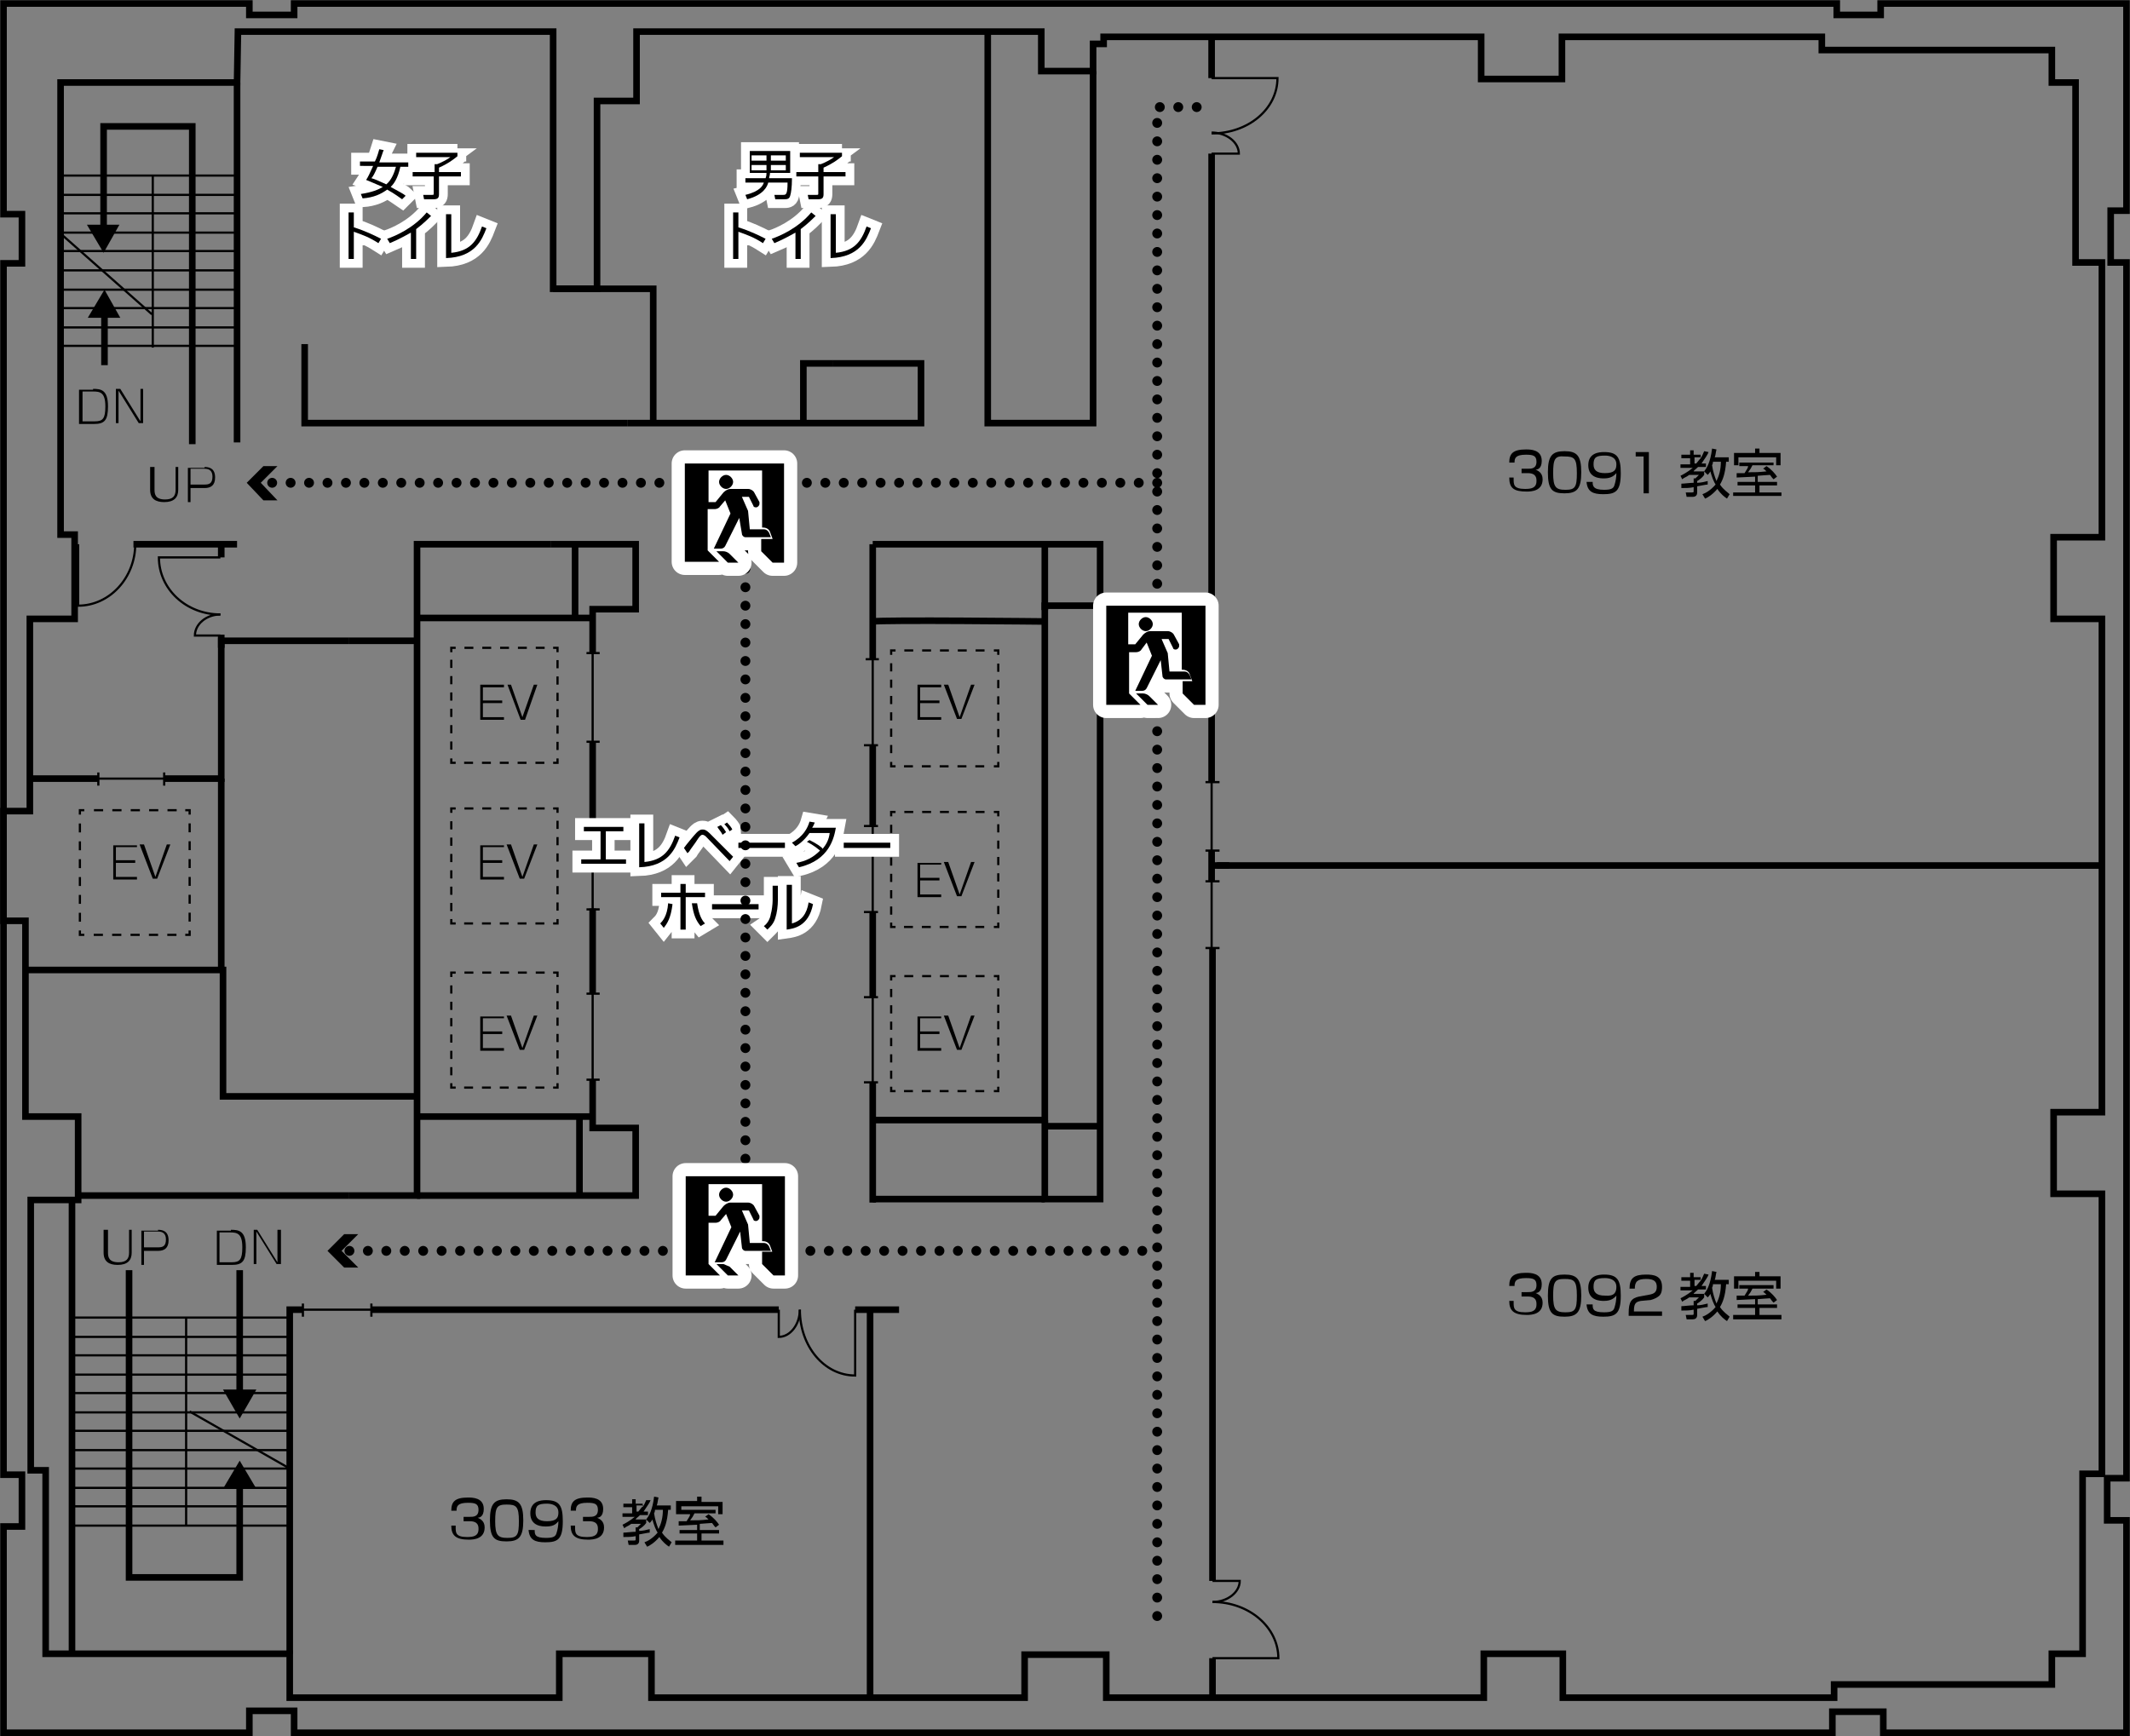 <?xml version="1.0" encoding="utf-8"?>
<!-- Generator: Adobe Illustrator 26.0.3, SVG Export Plug-In . SVG Version: 6.00 Build 0)  -->
<svg version="1.1" id="レイヤー_1" xmlns="http://www.w3.org/2000/svg" xmlns:xlink="http://www.w3.org/1999/xlink" x="0px"
	 y="0px" viewBox="0 0 242.6 197.8" style="enable-background:new 0 0 242.6 197.8;" xml:space="preserve">
<rect x="0" y="0" width="242.6" height="197.8" fill="#808080" stroke="none"/>
<style type="text/css">
	.st0{fill:none;stroke:#000000;stroke-width:0.75;stroke-miterlimit:10;}
	.st1{fill:none;stroke:#000000;stroke-width:0.25;stroke-miterlimit:10;}
	.st2{fill:none;stroke:#000000;stroke-width:0.25;stroke-miterlimit:10;stroke-dasharray:1.015,1.015;}
	.st3{fill:none;stroke:#000000;stroke-width:0.25;stroke-miterlimit:10;stroke-dasharray:0.931,0.931;}
	.st4{fill:none;stroke:#000000;stroke-width:0.25;stroke-miterlimit:10;stroke-dasharray:0.931,0.931;}
	.st5{fill:none;stroke:#000000;stroke-width:0.25;stroke-miterlimit:10;stroke-dasharray:0.931,0.931;}
	.st6{fill:none;stroke:#000000;stroke-width:0.25;stroke-miterlimit:10;stroke-dasharray:1.047,1.047;}
	.st7{fill:none;stroke:#000000;stroke-width:0.25;stroke-miterlimit:10;stroke-dasharray:1.017,1.017;}
	.st8{fill:none;stroke:#FFFFFF;stroke-width:2;stroke-miterlimit:10;}
	.st9{fill:none;stroke:#000000;stroke-width:0.75;}
	.st10{fill:none;stroke:#000000;stroke-width:1.125;stroke-linecap:round;stroke-dasharray:0,2.1;}
	.st11{fill:none;stroke:#FFFFFF;stroke-width:3;stroke-linejoin:round;}
</style>
<polygon class="st0" points="27,9.4 6.9,9.4 6.9,60.9 8.5,60.9 8.5,70.5 3.4,70.5 3.4,92.4 0.4,92.4 0.4,104.9 2.9,104.9 2.9,127.2 
	8.9,127.2 8.9,136.7 3.5,136.7 3.5,167.5 5.2,167.5 5.2,188.4 33,188.4 33,193.4 63.7,193.4 63.7,188.4 74.2,188.4 74.2,193.4 
	116.7,193.4 116.7,188.5 126,188.5 126,193.4 169,193.4 169,188.4 178,188.4 178,193.4 208.9,193.4 208.9,191.9 233.7,191.9 
	233.7,188.4 237.2,188.4 237.2,167.9 239.4,167.9 239.4,136 233.9,136 233.9,126.7 239.4,126.7 239.4,70.5 233.9,70.5 233.9,61.2 
	239.4,61.2 239.4,29.9 236.4,29.9 236.4,9.4 233.7,9.4 233.7,5.7 207.5,5.7 207.5,4.2 177.9,4.2 177.9,9 168.7,9 168.7,4.2 138,4.2 
	125.7,4.2 125.7,5 124.5,5 124.5,8.1 118.6,8.1 118.6,3.6 82.8,3.6 72.5,3.6 72.5,11.5 68,11.5 68,32.9 63,32.9 63,3.6 27.1,3.6 "/>
<polygon class="st0" points="33.5,0.4 33.5,1.7 28.4,1.7 28.4,0.4 0.4,0.4 0.4,24.4 2.5,24.4 2.5,30 0.4,30 0.4,168 2.5,168 
	2.5,173.9 0.4,173.9 0.4,197.4 28.4,197.4 28.4,194.9 33.5,194.9 33.5,197.4 208.7,197.4 208.7,195 214.5,195 214.5,197.4 
	242.2,197.4 242.2,173.2 240,173.2 240,168.4 242.2,168.4 242.2,29.9 240.4,29.9 240.4,24 242.2,24 242.2,0.4 214.2,0.4 214.2,1.7 
	209.2,1.7 209.2,0.4 "/>
<line class="st0" x1="27" y1="9.4" x2="27" y2="50.4"/>
<line class="st0" x1="15.2" y1="62" x2="27" y2="62"/>
<line class="st0" x1="11.2" y1="88.7" x2="3.4" y2="88.7"/>
<polyline class="st0" points="18.7,88.7 25.2,88.7 25.2,73 39.7,73 "/>
<polyline class="st0" points="62.7,62 47.5,62 47.5,136.2 39.7,136.2 "/>
<line class="st0" x1="39.7" y1="136.2" x2="8.9" y2="136.2"/>
<polyline class="st0" points="2.9,110.5 25.4,110.5 25.4,124.9 47.5,124.9 "/>
<line class="st0" x1="47.5" y1="73" x2="39.7" y2="73"/>
<polyline class="st0" points="62.7,62 72.4,62 72.4,69.4 67.5,69.4 67.5,74.4 "/>
<line class="st0" x1="47.5" y1="70.4" x2="67.5" y2="70.4"/>
<line class="st0" x1="65.5" y1="62" x2="65.5" y2="70.4"/>
<line class="st0" x1="67.5" y1="84.5" x2="67.5" y2="93.7"/>
<line class="st0" x1="67.5" y1="103.5" x2="67.5" y2="113.2"/>
<polyline class="st0" points="67.5,123 67.5,128.5 72.4,128.5 72.4,136.2 47.5,136.2 "/>
<line class="st0" x1="67.5" y1="127.2" x2="47.5" y2="127.2"/>
<polyline class="st0" points="34.7,39.2 34.7,48.2 71.5,48.2 "/>
<polyline class="st0" points="63,32.9 74.4,32.9 74.4,48.2 "/>
<path class="st0" d="M57.5,48.2"/>
<polyline class="st0" points="71.5,48.2 104.9,48.2 104.9,41.4 94.9,41.4 "/>
<polyline class="st0" points="94.9,41.4 91.5,41.4 91.5,48.2 "/>
<polyline class="st0" points="112.5,3.6 112.5,48.2 121.3,48.2 "/>
<polyline class="st0" points="124.5,8.1 124.5,48.2 121.3,48.2 "/>
<line class="st0" x1="138" y1="4.2" x2="138" y2="8.9"/>
<path class="st0" d="M138,17.5c0,0.5,0,71.6,0,71.6"/>
<line class="st0" x1="138.1" y1="98.6" x2="239.4" y2="98.6"/>
<line class="st0" x1="102.4" y1="149.2" x2="97.4" y2="149.2"/>
<line class="st0" x1="99.1" y1="149.2" x2="99.1" y2="193.4"/>
<line class="st0" x1="88.7" y1="149.2" x2="42.3" y2="149.2"/>
<polyline class="st0" points="34.5,149.2 33,149.2 33,188.4 "/>
<line class="st0" x1="8.2" y1="136.7" x2="8.2" y2="188.4"/>
<line class="st1" x1="8.2" y1="173.8" x2="33" y2="173.8"/>
<line class="st1" x1="8.2" y1="171.6" x2="33" y2="171.6"/>
<line class="st1" x1="8.2" y1="169.5" x2="33" y2="169.5"/>
<line class="st1" x1="8.2" y1="167.3" x2="33" y2="167.3"/>
<line class="st1" x1="8.2" y1="165.2" x2="33" y2="165.2"/>
<line class="st1" x1="8.2" y1="163" x2="33" y2="163"/>
<line class="st1" x1="8.2" y1="160.9" x2="33" y2="160.9"/>
<line class="st1" x1="8.2" y1="158.7" x2="33" y2="158.7"/>
<line class="st1" x1="8.2" y1="156.6" x2="33" y2="156.6"/>
<line class="st1" x1="8.2" y1="154.4" x2="33" y2="154.4"/>
<line class="st1" x1="8.2" y1="152.3" x2="33" y2="152.3"/>
<line class="st1" x1="8.2" y1="150.1" x2="33" y2="150.1"/>
<line class="st1" x1="21.2" y1="150.1" x2="21.2" y2="173.8"/>
<line class="st1" x1="7" y1="39.4" x2="27" y2="39.4"/>
<line class="st1" x1="7" y1="37.3" x2="27" y2="37.3"/>
<line class="st1" x1="7" y1="35.1" x2="27" y2="35.1"/>
<line class="st1" x1="7" y1="33" x2="27" y2="33"/>
<line class="st1" x1="7" y1="30.8" x2="27" y2="30.8"/>
<line class="st1" x1="7" y1="28.6" x2="27" y2="28.6"/>
<line class="st1" x1="7" y1="26.5" x2="27" y2="26.5"/>
<line class="st1" x1="7" y1="24.3" x2="27" y2="24.3"/>
<line class="st1" x1="7" y1="22.2" x2="27" y2="22.2"/>
<line class="st1" x1="7" y1="20" x2="27" y2="20"/>
<line class="st1" x1="17.4" y1="20" x2="17.4" y2="39.6"/>
<path class="st1" d="M8.9,62v7c3.6,0,6.5-3.2,6.5-7"/>
<path class="st1" d="M97.4,149.2v7.5c-3.5,0-6.3-3.3-6.3-7.5"/>
<path class="st1" d="M88.7,149.2v3.1c1.3,0,2.4-1.4,2.4-3.1"/>
<path class="st1" d="M138,8.9h7.5c0,3.5-3.3,6.3-7.5,6.3"/>
<path class="st1" d="M138,17.5h3.1c0-1.3-1.4-2.4-3.1-2.4"/>
<line class="st1" x1="138" y1="89.1" x2="138" y2="96.9"/>
<line class="st1" x1="67.5" y1="74.4" x2="67.5" y2="84.5"/>
<line class="st1" x1="67.5" y1="93.4" x2="67.5" y2="103.6"/>
<line class="st1" x1="67.5" y1="113.2" x2="67.5" y2="123.4"/>
<line class="st1" x1="34.5" y1="149.2" x2="42.3" y2="149.2"/>
<line class="st0" x1="140" y1="98.6" x2="138.6" y2="98.6"/>
<path class="st1" d="M25.1,63.5h-7c0,3.6,3.1,6.5,7,6.5"/>
<path class="st1" d="M25.1,72.4h-2.9c0-1.3,1.3-2.4,2.9-2.4"/>
<line class="st0" x1="25.2" y1="63.5" x2="25.2" y2="62"/>
<line class="st0" x1="25.2" y1="73.8" x2="25.2" y2="72.3"/>
<line class="st1" x1="11.2" y1="88.7" x2="18.7" y2="88.7"/>
<line class="st0" x1="66" y1="127.2" x2="66" y2="136.2"/>
<g>
	<g>
		<polyline class="st1" points="63.5,86.4 63.5,86.9 63,86.9 		"/>
		<line class="st2" x1="62" y1="86.9" x2="52.4" y2="86.9"/>
		<polyline class="st1" points="51.9,86.9 51.4,86.9 51.4,86.4 		"/>
		<line class="st3" x1="51.4" y1="85.4" x2="51.4" y2="74.7"/>
		<polyline class="st1" points="51.4,74.3 51.4,73.8 51.9,73.8 		"/>
		<line class="st2" x1="52.9" y1="73.8" x2="62.5" y2="73.8"/>
		<polyline class="st1" points="63,73.8 63.5,73.8 63.5,74.3 		"/>
		<line class="st3" x1="63.5" y1="75.2" x2="63.5" y2="85.9"/>
	</g>
</g>
<g>
	<g>
		<polyline class="st1" points="63.5,104.7 63.5,105.2 63,105.2 		"/>
		<line class="st2" x1="62" y1="105.2" x2="52.4" y2="105.2"/>
		<polyline class="st1" points="51.9,105.2 51.4,105.2 51.4,104.7 		"/>
		<line class="st4" x1="51.4" y1="103.8" x2="51.4" y2="93.1"/>
		<polyline class="st1" points="51.4,92.6 51.4,92.1 51.9,92.1 		"/>
		<line class="st2" x1="52.9" y1="92.1" x2="62.5" y2="92.1"/>
		<polyline class="st1" points="63,92.1 63.5,92.1 63.5,92.6 		"/>
		<line class="st4" x1="63.5" y1="93.5" x2="63.5" y2="104.3"/>
	</g>
</g>
<g>
	<g>
		<polyline class="st1" points="63.5,123.4 63.5,123.9 63,123.9 		"/>
		<line class="st2" x1="62" y1="123.9" x2="52.4" y2="123.9"/>
		<polyline class="st1" points="51.9,123.9 51.4,123.9 51.4,123.4 		"/>
		<line class="st5" x1="51.4" y1="122.5" x2="51.4" y2="111.8"/>
		<polyline class="st1" points="51.4,111.3 51.4,110.8 51.9,110.8 		"/>
		<line class="st2" x1="52.9" y1="110.8" x2="62.5" y2="110.8"/>
		<polyline class="st1" points="63,110.8 63.5,110.8 63.5,111.3 		"/>
		<line class="st5" x1="63.5" y1="112.2" x2="63.5" y2="122.9"/>
	</g>
</g>
<g>
	<g>
		<polyline class="st1" points="21.6,106 21.6,106.5 21.1,106.5 		"/>
		<line class="st6" x1="20.1" y1="106.5" x2="10.1" y2="106.5"/>
		<polyline class="st1" points="9.6,106.5 9.1,106.5 9.1,106 		"/>
		<line class="st7" x1="9.1" y1="105" x2="9.1" y2="93.3"/>
		<polyline class="st1" points="9.1,92.8 9.1,92.3 9.6,92.3 		"/>
		<line class="st6" x1="10.7" y1="92.3" x2="20.6" y2="92.3"/>
		<polyline class="st1" points="21.1,92.3 21.6,92.3 21.6,92.8 		"/>
		<line class="st7" x1="21.6" y1="93.8" x2="21.6" y2="105.5"/>
	</g>
</g>
<line class="st0" x1="25.2" y1="88.7" x2="25.2" y2="110.5"/>
<line class="st1" x1="137.3" y1="89.1" x2="138.9" y2="89.1"/>
<line class="st1" x1="137.3" y1="96.9" x2="138.9" y2="96.9"/>
<line class="st1" x1="138" y1="100.4" x2="138" y2="108"/>
<line class="st1" x1="137.3" y1="100.4" x2="138.9" y2="100.4"/>
<line class="st1" x1="137.3" y1="108" x2="138.9" y2="108"/>
<line class="st1" x1="66.8" y1="123" x2="68.3" y2="123"/>
<line class="st1" x1="66.8" y1="113.2" x2="68.3" y2="113.2"/>
<line class="st1" x1="66.8" y1="103.6" x2="68.3" y2="103.6"/>
<line class="st1" x1="66.8" y1="93.7" x2="68.3" y2="93.7"/>
<line class="st1" x1="66.8" y1="84.5" x2="68.3" y2="84.5"/>
<line class="st1" x1="66.8" y1="74.4" x2="68.3" y2="74.4"/>
<line class="st1" x1="11.2" y1="88" x2="11.2" y2="89.5"/>
<line class="st1" x1="18.7" y1="88" x2="18.7" y2="89.5"/>
<line class="st1" x1="34.5" y1="148.5" x2="34.5" y2="150"/>
<line class="st1" x1="42.3" y1="148.5" x2="42.3" y2="150"/>
<line class="st0" x1="99.4" y1="84.9" x2="99.4" y2="94.1"/>
<line class="st0" x1="99.4" y1="103.9" x2="99.4" y2="113.6"/>
<line class="st0" x1="99.4" y1="62" x2="99.4" y2="75.1"/>
<path class="st0" d="M99.4,70.8c1.1-0.2,19.7,0,19.7,0"/>
<polyline class="st0" points="99.4,62 125.3,62 125.3,69 119,69 119,127.6 99.4,127.6 "/>
<polyline class="st0" points="125.3,69 125.3,136.6 119,136.6 119,127.6 "/>
<line class="st0" x1="99.4" y1="123.3" x2="99.4" y2="137"/>
<line class="st0" x1="99.4" y1="136.6" x2="119" y2="136.6"/>
<line class="st0" x1="119" y1="69.5" x2="119" y2="62"/>
<line class="st1" x1="99.4" y1="75.1" x2="99.4" y2="84.9"/>
<line class="st1" x1="99.4" y1="94.1" x2="99.4" y2="104"/>
<line class="st1" x1="99.4" y1="113.7" x2="99.4" y2="123.5"/>
<g>
	<g>
		<polyline class="st1" points="113.7,86.8 113.7,87.3 113.2,87.3 		"/>
		<line class="st2" x1="112.1" y1="87.3" x2="102.5" y2="87.3"/>
		<polyline class="st1" points="102,87.3 101.5,87.3 101.5,86.8 		"/>
		<line class="st3" x1="101.5" y1="85.8" x2="101.5" y2="75.1"/>
		<polyline class="st1" points="101.5,74.6 101.5,74.1 102,74.1 		"/>
		<line class="st2" x1="103" y1="74.1" x2="112.7" y2="74.1"/>
		<polyline class="st1" points="113.2,74.1 113.7,74.1 113.7,74.6 		"/>
		<line class="st3" x1="113.7" y1="75.6" x2="113.7" y2="86.3"/>
	</g>
</g>
<g>
	<g>
		<polyline class="st1" points="113.7,105.1 113.7,105.6 113.2,105.6 		"/>
		<line class="st2" x1="112.1" y1="105.6" x2="102.5" y2="105.6"/>
		<polyline class="st1" points="102,105.6 101.5,105.6 101.5,105.1 		"/>
		<line class="st4" x1="101.5" y1="104.2" x2="101.5" y2="93.5"/>
		<polyline class="st1" points="101.5,93 101.5,92.5 102,92.5 		"/>
		<line class="st2" x1="103" y1="92.5" x2="112.7" y2="92.5"/>
		<polyline class="st1" points="113.2,92.5 113.7,92.5 113.7,93 		"/>
		<line class="st4" x1="113.7" y1="93.9" x2="113.7" y2="104.6"/>
	</g>
</g>
<g>
	<g>
		<polyline class="st1" points="113.7,123.8 113.7,124.3 113.2,124.3 		"/>
		<line class="st2" x1="112.1" y1="124.3" x2="102.5" y2="124.3"/>
		<polyline class="st1" points="102,124.3 101.5,124.3 101.5,123.8 		"/>
		<line class="st5" x1="101.5" y1="122.9" x2="101.5" y2="112.1"/>
		<polyline class="st1" points="101.5,111.7 101.5,111.2 102,111.2 		"/>
		<line class="st2" x1="103" y1="111.2" x2="112.7" y2="111.2"/>
		<polyline class="st1" points="113.2,111.2 113.7,111.2 113.7,111.7 		"/>
		<line class="st5" x1="113.7" y1="112.6" x2="113.7" y2="123.3"/>
	</g>
</g>
<line class="st1" x1="98.6" y1="75.1" x2="100.1" y2="75.1"/>
<line class="st1" x1="98.4" y1="84.9" x2="100" y2="84.9"/>
<line class="st1" x1="98.4" y1="94.1" x2="100" y2="94.1"/>
<line class="st1" x1="98.4" y1="103.9" x2="100" y2="103.9"/>
<line class="st1" x1="98.4" y1="113.6" x2="100" y2="113.6"/>
<line class="st1" x1="98.4" y1="123.3" x2="100" y2="123.3"/>
<path class="st0" d="M125.3,69.5"/>
<path class="st0" d="M125.3,71.2"/>
<line class="st0" x1="138" y1="96.9" x2="138" y2="100.4"/>
<line class="st0" x1="138.1" y1="108" x2="138.1" y2="180.1"/>
<line class="st0" x1="138.1" y1="188.9" x2="138.1" y2="193.4"/>
<path class="st1" d="M138.1,188.9h7.5c0-3.5-3.3-6.4-7.5-6.4"/>
<path class="st1" d="M138.1,180.1h3.1c0,1.3-1.4,2.4-3.1,2.4"/>
<line class="st0" x1="125.3" y1="128.3" x2="119" y2="128.3"/>
<g>
	<path d="M51.9,174c0,0.6,0,1.1,1.3,1.1c0.7,0,1.3-0.1,1.3-0.9c0-0.3,0-0.9-1-0.9h-0.7v-0.5h0.7c0.4,0,1,0,1-0.8
		c0-0.7-0.4-0.8-1.2-0.8c-1.2,0-1.3,0.4-1.3,0.9h-0.6c0-1,0.4-1.5,1.9-1.5c0.5,0,1.8,0,1.8,1.3c0,0.9-0.5,1-0.7,1
		c0.2,0.1,0.8,0.3,0.8,1.1c0,1.3-1.2,1.4-1.8,1.4c-1.5,0-2-0.5-2-1.6H51.9z"/>
	<path d="M57.7,170.8c1.4,0,1.9,0.5,1.9,2.4c0,1.9-0.5,2.4-1.9,2.4c-1.4,0-1.9-0.4-1.9-2.4C55.8,171.3,56.3,170.8,57.7,170.8z
		 M56.4,173.3c0,1.6,0.3,1.9,1.4,1.9c1.1,0,1.3-0.3,1.3-1.9c0-1.7-0.3-1.9-1.4-1.9C56.6,171.4,56.4,171.7,56.4,173.3z"/>
	<path d="M60.9,174.3c0,0.5,0,0.9,1.3,0.9c0.9,0,1.1-0.2,1.2-0.6c0.1-0.3,0.2-0.8,0.2-1.3c-0.2,0.2-0.4,0.6-1.4,0.6
		c-0.4,0-1.8,0-1.8-1.5c0-1.4,1.2-1.5,1.8-1.5c1.5,0,1.9,0.6,1.9,2.4c0,2.1-0.6,2.4-2,2.4c-1.2,0-1.8-0.3-1.9-1.4H60.9z M63.6,172.3
		c0-0.9-0.9-1-1.3-1c-1,0-1.3,0.2-1.3,1c0,0.6,0.3,1,1.3,1C63.4,173.3,63.6,172.9,63.6,172.3z"/>
	<path d="M65.5,174c0,0.6,0,1.1,1.3,1.1c0.7,0,1.3-0.1,1.3-0.9c0-0.3,0-0.9-1-0.9h-0.7v-0.5h0.7c0.4,0,1,0,1-0.8
		c0-0.7-0.4-0.8-1.2-0.8c-1.2,0-1.3,0.4-1.3,0.9H65c0-1,0.4-1.5,1.9-1.5c0.5,0,1.8,0,1.8,1.3c0,0.9-0.5,1-0.7,1
		c0.2,0.1,0.8,0.3,0.8,1.1c0,1.3-1.2,1.4-1.8,1.4c-1.5,0-2-0.5-2-1.6H65.5z"/>
	<path d="M74.1,170.9c-0.1,0.3-0.4,0.7-0.8,1.3h0.5v0.4h-0.9c-0.3,0.3-0.5,0.4-0.5,0.5h1.2v0.4c-0.2,0.3-0.6,0.6-0.8,0.7v0.2
		c0.4,0,0.8-0.1,1.2-0.2v0.4c-0.2,0-0.6,0.1-1.2,0.2v0.7c0,0.1,0,0.5-0.5,0.5h-0.7l-0.1-0.5l0.7,0c0.1,0,0.2,0,0.2-0.1V175
		c-0.4,0.1-1,0.1-1.4,0.1l0-0.5c0.3,0,1-0.1,1.4-0.1V174h0.2c0.1-0.1,0.3-0.3,0.4-0.4h-1.1c-0.4,0.3-0.6,0.3-0.8,0.5l-0.2-0.4
		c0.2-0.1,0.8-0.4,1.4-0.9h-1.4v-0.4H72v-0.7h-1v-0.4h1v-0.5h0.4v0.5h0.8v0.4c0.2-0.3,0.3-0.6,0.4-0.8L74.1,170.9z M72.7,172.2
		c0.3-0.4,0.5-0.6,0.6-0.7h-0.8v0.7H72.7z M76.4,171.5v0.5h-0.3c-0.1,1.4-0.4,2.1-0.7,2.6c0.4,0.6,0.9,0.9,1.1,1.1l-0.3,0.5
		c-0.3-0.2-0.7-0.5-1.1-1.1c-0.5,0.6-1.1,1-1.4,1.1l-0.3-0.5c0.3-0.1,0.9-0.4,1.5-1.1c-0.2-0.3-0.4-0.8-0.6-1.5
		c-0.1,0.2-0.2,0.3-0.3,0.4l-0.4-0.4c0.3-0.4,0.7-1,0.9-2.6l0.5,0.1c-0.1,0.4-0.1,0.7-0.2,0.9H76.4z M74.6,172c0,0.1,0,0.2-0.1,0.4
		c0.1,0.7,0.3,1.3,0.5,1.8c0.3-0.6,0.5-1.3,0.5-2.2H74.6z"/>
	<path d="M79.9,174.3h2v0.4h-2v0.8h2.5v0.5h-5.5v-0.5h2.5v-0.8h-2v-0.4h2v-0.6c-0.3,0-1.8,0.1-2.1,0.1l0-0.5c0.1,0,0.8,0,0.9,0
		c0.3-0.5,0.4-0.6,0.4-0.8h-1V172h3.9v0.4h-2.4c-0.2,0.4-0.2,0.4-0.5,0.8c0.9,0,1.1,0,2.1-0.1c-0.2-0.2-0.3-0.3-0.4-0.3l0.4-0.3
		c0.6,0.4,1,0.9,1.2,1.2l-0.4,0.3c-0.1-0.1-0.2-0.2-0.4-0.5c-0.2,0-1.3,0.1-1.4,0.1V174.3z M79.9,170.6v0.5h2.4v1.4h-0.5v-0.9h-4.2
		v0.9H77V171h2.4v-0.5H79.9z"/>
</g>
<g>
	<path d="M172.4,148.4c0,0.6,0,1.1,1.3,1.1c0.7,0,1.3-0.1,1.3-0.9c0-0.3,0-0.9-1-0.9h-0.7v-0.5h0.7c0.4,0,1,0,1-0.8
		c0-0.7-0.4-0.8-1.2-0.8c-1.2,0-1.3,0.4-1.3,0.9h-0.6c0-1,0.4-1.5,1.9-1.5c0.5,0,1.8,0,1.8,1.3c0,0.9-0.5,1-0.7,1
		c0.2,0.1,0.8,0.3,0.8,1.1c0,1.3-1.2,1.4-1.8,1.4c-1.5,0-2-0.5-2-1.6H172.4z"/>
	<path d="M178.2,145.2c1.4,0,1.9,0.5,1.9,2.4c0,1.9-0.5,2.4-1.9,2.4c-1.4,0-1.9-0.4-1.9-2.4C176.3,145.6,176.8,145.2,178.2,145.2z
		 M176.9,147.6c0,1.6,0.3,1.9,1.4,1.9c1.1,0,1.3-0.3,1.3-1.9c0-1.7-0.3-1.9-1.4-1.9C177.1,145.7,176.9,146,176.9,147.6z"/>
	<path d="M181.4,148.6c0,0.5,0,0.9,1.3,0.9c0.9,0,1.1-0.2,1.2-0.6c0.1-0.3,0.2-0.8,0.2-1.3c-0.2,0.2-0.5,0.6-1.4,0.6
		c-0.4,0-1.8,0-1.8-1.5c0-1.4,1.2-1.5,1.8-1.5c1.5,0,1.9,0.6,1.9,2.4c0,2.1-0.6,2.4-2,2.4c-1.2,0-1.8-0.3-1.9-1.4H181.4z
		 M184.1,146.6c0-0.9-0.9-1-1.3-1c-1,0-1.3,0.2-1.3,1c0,0.6,0.3,1,1.3,1C183.9,147.7,184.1,147.2,184.1,146.6z"/>
	<path d="M186.9,148.2c-0.5,0.1-0.8,0.2-0.8,1.1v0.1h3.2v0.5h-3.8v-0.3c0-1.3,0.3-1.7,1.2-1.9l1.1-0.2c0.6-0.1,0.9-0.3,0.9-0.9
		c0-0.6-0.3-0.9-1.2-0.9c-1,0-1.3,0.3-1.3,1.1h-0.6c0-1.2,0.5-1.6,1.9-1.6c0.8,0,1.8,0.1,1.8,1.4c0,0.2,0,0.7-0.3,1
		c-0.2,0.2-0.6,0.4-1,0.5L186.9,148.2z"/>
	<path d="M194.6,145.2c-0.1,0.3-0.4,0.7-0.8,1.3h0.5v0.4h-0.9c-0.3,0.3-0.5,0.4-0.5,0.5h1.2v0.4c-0.2,0.3-0.6,0.6-0.8,0.7v0.2
		c0.4,0,0.8-0.1,1.2-0.2v0.4c-0.2,0-0.6,0.1-1.2,0.2v0.7c0,0.1,0,0.5-0.5,0.5h-0.7l-0.1-0.5l0.7,0c0.1,0,0.2,0,0.2-0.1v-0.5
		c-0.4,0.1-1,0.1-1.4,0.1l0-0.5c0.3,0,1-0.1,1.4-0.1v-0.5h0.2c0.1-0.1,0.3-0.3,0.4-0.4h-1.1c-0.4,0.3-0.6,0.3-0.8,0.5l-0.2-0.4
		c0.2-0.1,0.8-0.4,1.4-0.9h-1.4v-0.4h1.1v-0.7h-1v-0.4h1v-0.5h0.4v0.5h0.8v0.4c0.2-0.3,0.3-0.6,0.4-0.8L194.6,145.2z M193.2,146.5
		c0.3-0.4,0.5-0.6,0.6-0.7h-0.8v0.7H193.2z M196.9,145.8v0.5h-0.3c-0.1,1.4-0.4,2.1-0.7,2.6c0.4,0.6,0.9,0.9,1.1,1.1l-0.3,0.5
		c-0.3-0.2-0.7-0.5-1.1-1.1c-0.5,0.6-1.1,1-1.4,1.1l-0.3-0.5c0.3-0.1,0.9-0.4,1.5-1.1c-0.2-0.3-0.4-0.8-0.6-1.5
		c-0.1,0.2-0.2,0.3-0.3,0.4l-0.4-0.4c0.3-0.4,0.7-1,0.9-2.6l0.5,0.1c-0.1,0.4-0.1,0.7-0.2,0.9H196.9z M195.1,146.3
		c0,0.1,0,0.2-0.1,0.4c0.1,0.7,0.3,1.3,0.5,1.8c0.3-0.6,0.5-1.3,0.5-2.2H195.1z"/>
	<path d="M200.4,148.6h2v0.4h-2v0.8h2.5v0.5h-5.5v-0.5h2.5v-0.8h-2v-0.4h2V148c-0.3,0-1.8,0.1-2.1,0.1l0-0.5c0.1,0,0.8,0,0.9,0
		c0.3-0.5,0.4-0.6,0.4-0.8h-1v-0.4h3.9v0.4h-2.4c-0.2,0.4-0.2,0.4-0.5,0.8c0.9,0,1.1,0,2.1-0.1c-0.2-0.2-0.3-0.3-0.4-0.3l0.4-0.3
		c0.6,0.4,1,0.9,1.2,1.2l-0.4,0.3c-0.1-0.1-0.2-0.2-0.4-0.5c-0.2,0-1.3,0.1-1.4,0.1V148.6z M200.4,144.9v0.5h2.4v1.4h-0.5v-0.9H198
		v0.9h-0.5v-1.4h2.4v-0.5H200.4z"/>
</g>
<g>
	<path d="M172.4,54.6c0,0.6,0,1.1,1.3,1.1c0.7,0,1.3-0.1,1.3-0.9c0-0.3,0-0.9-1-0.9h-0.7v-0.5h0.7c0.4,0,1,0,1-0.8
		c0-0.7-0.4-0.8-1.2-0.8c-1.2,0-1.3,0.4-1.3,0.9h-0.6c0-1,0.4-1.5,1.9-1.5c0.5,0,1.8,0,1.8,1.3c0,0.9-0.5,1-0.7,1
		c0.2,0.1,0.8,0.3,0.8,1.1c0,1.3-1.2,1.4-1.8,1.4c-1.5,0-2-0.4-2-1.6H172.4z"/>
	<path d="M178.2,51.4c1.4,0,1.9,0.5,1.9,2.4c0,1.9-0.5,2.4-1.9,2.4c-1.4,0-1.9-0.4-1.9-2.4C176.3,51.9,176.8,51.4,178.2,51.4z
		 M176.9,53.9c0,1.6,0.3,1.9,1.4,1.9c1.1,0,1.3-0.3,1.3-1.9c0-1.7-0.3-1.9-1.4-1.9C177.1,51.9,176.9,52.3,176.9,53.9z"/>
	<path d="M181.4,54.9c0,0.4,0,0.9,1.3,0.9c0.9,0,1.1-0.2,1.2-0.6c0.1-0.3,0.2-0.8,0.2-1.3c-0.2,0.2-0.5,0.6-1.4,0.6
		c-0.4,0-1.8,0-1.8-1.5c0-1.4,1.2-1.5,1.8-1.5c1.5,0,1.9,0.6,1.9,2.4c0,2.1-0.6,2.4-2,2.4c-1.2,0-1.8-0.3-1.9-1.4H181.4z
		 M184.1,52.9c0-0.9-0.9-1-1.3-1c-1,0-1.3,0.2-1.3,1c0,0.6,0.3,1,1.3,1C183.9,53.9,184.1,53.5,184.1,52.9z"/>
	<path d="M187.8,51.5v4.7h-0.6V52h-0.9v-0.5H187.8z"/>
	<path d="M194.6,51.5c-0.1,0.3-0.4,0.7-0.8,1.3h0.5v0.4h-0.9c-0.3,0.3-0.5,0.4-0.5,0.5h1.2v0.4c-0.2,0.3-0.6,0.6-0.8,0.7v0.2
		c0.4,0,0.8-0.1,1.2-0.2v0.4c-0.2,0-0.6,0.1-1.2,0.2v0.7c0,0.1,0,0.5-0.5,0.5h-0.7l-0.1-0.5l0.7,0c0.1,0,0.2,0,0.2-0.1v-0.5
		c-0.4,0.1-1,0.1-1.4,0.1l0-0.5c0.3,0,1-0.1,1.4-0.1v-0.5h0.2c0.1-0.1,0.3-0.3,0.4-0.4h-1.1c-0.4,0.3-0.6,0.3-0.8,0.5l-0.2-0.4
		c0.2-0.1,0.8-0.4,1.4-0.9h-1.4v-0.4h1.1v-0.7h-1v-0.4h1v-0.5h0.4v0.5h0.8v0.4c0.2-0.3,0.3-0.6,0.4-0.8L194.6,51.5z M193.2,52.8
		c0.3-0.4,0.5-0.6,0.6-0.7h-0.8v0.7H193.2z M196.9,52.1v0.5h-0.3c-0.1,1.4-0.4,2.1-0.7,2.6c0.4,0.6,0.9,0.9,1.1,1.1l-0.3,0.5
		c-0.3-0.2-0.7-0.5-1.1-1.1c-0.5,0.6-1.1,1-1.4,1.1l-0.3-0.5c0.3-0.1,0.9-0.4,1.5-1.1c-0.2-0.3-0.4-0.8-0.6-1.5
		c-0.1,0.2-0.2,0.3-0.3,0.4l-0.4-0.4c0.3-0.4,0.7-1,0.9-2.6l0.5,0.1c-0.1,0.4-0.1,0.7-0.2,0.9H196.9z M195.1,52.6
		c0,0.1,0,0.2-0.1,0.4c0.1,0.7,0.3,1.3,0.5,1.8c0.3-0.6,0.5-1.3,0.5-2.2H195.1z"/>
	<path d="M200.4,54.9h2v0.4h-2v0.8h2.5v0.4h-5.5v-0.4h2.5v-0.8h-2v-0.4h2v-0.6c-0.3,0-1.8,0.1-2.1,0.1l0-0.5c0.1,0,0.8,0,0.9,0
		c0.3-0.5,0.4-0.6,0.4-0.8h-1v-0.4h3.9V53h-2.4c-0.2,0.4-0.2,0.4-0.5,0.8c0.9,0,1.1,0,2.1-0.1c-0.2-0.2-0.3-0.3-0.4-0.3l0.4-0.3
		c0.6,0.4,1,0.9,1.2,1.2l-0.4,0.3c-0.1-0.1-0.2-0.2-0.4-0.5c-0.2,0-1.3,0.1-1.4,0.1V54.9z M200.4,51.1v0.5h2.4V53h-0.5v-0.9H198V53
		h-0.5v-1.4h2.4v-0.5H200.4z"/>
</g>
<g>
	<g>
		<path class="st8" d="M71,94.2v0.5H69v3.2h2.3v0.5h-5.1v-0.5h2.2v-3.2h-1.9v-0.5H71z"/>
		<path class="st8" d="M73.4,98.2c2.1-0.2,2.9-1.3,3.5-3l0.5,0.2c-0.5,1.3-1.3,3.3-4.6,3.4v-5h0.6V98.2z"/>
		<path class="st8" d="M77.9,96.6c0.2-0.3,1.2-1.5,1.4-1.7c0.2-0.2,0.4-0.4,0.7-0.4c0.2,0,0.4,0,0.9,0.5l2.6,2.6l-0.4,0.5l-2.7-2.8
			c0,0-0.2-0.2-0.4-0.2c-0.2,0-0.4,0.3-0.6,0.6c-0.1,0.2-0.8,1.1-0.9,1.3c-0.1,0.1-0.1,0.1-0.2,0.2L77.9,96.6z M82.3,95.1
			c-0.2-0.4-0.5-0.7-0.6-0.9l0.4-0.2c0.3,0.3,0.4,0.5,0.6,0.8L82.3,95.1z M83.1,94.7c-0.2-0.4-0.4-0.6-0.6-0.8l0.3-0.2
			c0.3,0.3,0.6,0.7,0.6,0.8L83.1,94.7z"/>
		<path class="st8" d="M89.4,96v0.6h-5.3V96H89.4z"/>
		<path class="st8" d="M92.2,95.7c0.8,0.4,1.4,0.8,1.5,1c0.4-0.5,0.7-1,0.8-1.8h-2.3c-0.7,1-1.4,1.4-1.6,1.5L90.2,96
			c1.3-0.7,1.8-1.7,2-2.4l0.6,0.1c-0.1,0.2-0.1,0.3-0.3,0.6h2.7c-0.2,1.1-0.7,3.7-4.2,4.5l-0.3-0.5c1.1-0.2,1.9-0.6,2.7-1.4
			c-0.7-0.6-1.3-0.9-1.5-1L92.2,95.7z"/>
		<path class="st8" d="M101.4,96v0.6h-5.3V96H101.4z"/>
		<path class="st8" d="M75.2,105.2c0.2-0.2,0.8-0.8,0.9-2.3l0.5,0.1c-0.2,1.6-0.6,2.2-1,2.7L75.2,105.2z M78.1,100.7v1h2.2v0.5h-2.2
			v3.7h-0.6v-3.7h-2.2v-0.5h2.2v-1H78.1z M79.4,102.9c0.2,1.4,0.6,2,0.9,2.3l-0.5,0.3c-0.5-0.6-0.8-1.2-1-2.6L79.4,102.9z"/>
		<path class="st8" d="M86.4,103v0.6h-5.3V103H86.4z"/>
		<path class="st8" d="M88.6,102.5c0,0.7-0.1,1.5-0.3,2.1c-0.2,0.7-0.7,1.1-0.9,1.3l-0.4-0.4c0.3-0.2,0.7-0.7,0.8-1.4
			c0.1-0.3,0.2-1.1,0.2-1.5v-1.7h0.6V102.5z M90.2,105.2c1.1-0.3,1.7-1.1,1.9-2.4l0.5,0.2c-0.5,2.6-2.3,2.8-3,2.9v-5.1h0.6V105.2z"
			/>
	</g>
	<g>
		<path d="M71,94.2v0.5H69v3.2h2.3v0.5h-5.1v-0.5h2.2v-3.2h-1.9v-0.5H71z"/>
		<path d="M73.4,98.2c2.1-0.2,2.9-1.3,3.5-3l0.5,0.2c-0.5,1.3-1.3,3.3-4.6,3.4v-5h0.6V98.2z"/>
		<path d="M77.9,96.6c0.2-0.3,1.2-1.5,1.4-1.7c0.2-0.2,0.4-0.4,0.7-0.4c0.2,0,0.4,0,0.9,0.5l2.6,2.6l-0.4,0.5l-2.7-2.8
			c0,0-0.2-0.2-0.4-0.2c-0.2,0-0.4,0.3-0.6,0.6c-0.1,0.2-0.8,1.1-0.9,1.3c-0.1,0.1-0.1,0.1-0.2,0.2L77.9,96.6z M82.3,95.1
			c-0.2-0.4-0.5-0.7-0.6-0.9l0.4-0.2c0.3,0.3,0.4,0.5,0.6,0.8L82.3,95.1z M83.1,94.7c-0.2-0.4-0.4-0.6-0.6-0.8l0.3-0.2
			c0.3,0.3,0.6,0.7,0.6,0.8L83.1,94.7z"/>
		<path d="M89.4,96v0.6h-5.3V96H89.4z"/>
		<path d="M92.2,95.7c0.8,0.4,1.4,0.8,1.5,1c0.4-0.5,0.7-1,0.8-1.8h-2.3c-0.7,1-1.4,1.4-1.6,1.5L90.2,96c1.3-0.7,1.8-1.7,2-2.4
			l0.6,0.1c-0.1,0.2-0.1,0.3-0.3,0.6h2.7c-0.2,1.1-0.7,3.7-4.2,4.5l-0.3-0.5c1.1-0.2,1.9-0.6,2.7-1.4c-0.7-0.6-1.3-0.9-1.5-1
			L92.2,95.7z"/>
		<path d="M101.4,96v0.6h-5.3V96H101.4z"/>
		<path d="M75.2,105.2c0.2-0.2,0.8-0.8,0.9-2.3l0.5,0.1c-0.2,1.6-0.6,2.2-1,2.7L75.2,105.2z M78.1,100.7v1h2.2v0.5h-2.2v3.7h-0.6
			v-3.7h-2.2v-0.5h2.2v-1H78.1z M79.4,102.9c0.2,1.4,0.6,2,0.9,2.3l-0.5,0.3c-0.5-0.6-0.8-1.2-1-2.6L79.4,102.9z"/>
		<path d="M86.4,103v0.6h-5.3V103H86.4z"/>
		<path d="M88.6,102.5c0,0.7-0.1,1.5-0.3,2.1c-0.2,0.7-0.7,1.1-0.9,1.3l-0.4-0.4c0.3-0.2,0.7-0.7,0.8-1.4c0.1-0.3,0.2-1.1,0.2-1.5
			v-1.7h0.6V102.5z M90.2,105.2c1.1-0.3,1.7-1.1,1.9-2.4l0.5,0.2c-0.5,2.6-2.3,2.8-3,2.9v-5.1h0.6V105.2z"/>
	</g>
</g>
<g>
	<path d="M12.3,140.1v2.6c0,0.5,0.1,1.1,1.2,1.1c0.9,0,1.2-0.4,1.2-1.1v-2.6h0.3v2.6c0,0.9-0.5,1.4-1.6,1.4c-1,0-1.6-0.4-1.6-1.4
		v-2.6H12.3z"/>
	<path d="M18,140.1c0.6,0,1.2,0.2,1.2,1.2c0,0.9-0.5,1.2-1.2,1.2h-1.6v1.6h-0.3v-3.9H18z M16.4,140.4v1.7H18c0.5,0,0.9-0.1,0.9-0.9
		c0-0.7-0.4-0.9-0.9-0.9H16.4z"/>
</g>
<g>
	<path d="M26.3,140.1c0.9,0,1.7,0.1,1.7,2c0,1.6-0.4,2-1.6,2h-1.7v-3.9H26.3z M25,140.4v3.4h1.4c0.9,0,1.2-0.3,1.2-1.7
		c0-1.6-0.6-1.7-1.4-1.7H25z"/>
	<path d="M29.3,140.1l2.3,3.7v-3.7H32v3.9h-0.5l-2.3-3.7v3.7h-0.3v-3.9H29.3z"/>
</g>
<g>
	<path d="M15.6,96.2v0.3h-2.4v1.5h2.2v0.3h-2.2v1.6h2.4v0.3h-2.7v-3.9H15.6z"/>
	<path d="M16.4,96.2l1.3,3.7l1.3-3.7h0.4l-1.5,3.9h-0.5l-1.5-3.9H16.4z"/>
</g>
<g>
	<path d="M57.4,78v0.3H55v1.5h2.2v0.3H55v1.6h2.4V82h-2.7V78H57.4z"/>
	<path d="M58.2,78l1.3,3.7l1.3-3.7h0.4L59.8,82h-0.5L57.8,78H58.2z"/>
</g>
<g>
	<path d="M57.4,96.2v0.3H55v1.5h2.2v0.3H55v1.6h2.4v0.3h-2.7v-3.9H57.4z"/>
	<path d="M58.2,96.2l1.3,3.7l1.3-3.7h0.4l-1.5,3.9h-0.5l-1.5-3.9H58.2z"/>
</g>
<g>
	<path d="M57.4,115.7v0.3H55v1.5h2.2v0.3H55v1.6h2.4v0.3h-2.7v-3.9H57.4z"/>
	<path d="M58.2,115.7l1.3,3.7l1.3-3.7h0.4l-1.5,3.9h-0.5l-1.5-3.9H58.2z"/>
</g>
<g>
	<path d="M107.2,78v0.3h-2.4v1.5h2.2v0.3h-2.2v1.6h2.4V82h-2.7V78H107.2z"/>
	<path d="M108,78l1.3,3.7l1.3-3.7h0.4l-1.5,3.9h-0.5l-1.5-3.9H108z"/>
</g>
<g>
	<path d="M107.2,98.2v0.3h-2.4v1.5h2.2v0.3h-2.2v1.6h2.4v0.3h-2.7v-3.9H107.2z"/>
	<path d="M108,98.2l1.3,3.7l1.3-3.7h0.4l-1.5,3.9h-0.5l-1.5-3.9H108z"/>
</g>
<g>
	<path d="M107.2,115.7v0.3h-2.4v1.5h2.2v0.3h-2.2v1.6h2.4v0.3h-2.7v-3.9H107.2z"/>
	<path d="M108,115.7l1.3,3.7l1.3-3.7h0.4l-1.5,3.9h-0.5l-1.5-3.9H108z"/>
</g>
<g>
	<g>
		<line class="st9" x1="27.3" y1="144.7" x2="27.3" y2="158.9"/>
		<g>
			<polygon points="25.4,158.3 27.3,161.6 29.2,158.3 			"/>
		</g>
	</g>
</g>
<g>
	<g>
		<polyline class="st9" points="14.7,144.7 14.7,179.7 27.3,179.7 27.3,169.1 		"/>
		<g>
			<polygon points="29.2,169.6 27.3,166.4 25.4,169.6 			"/>
		</g>
	</g>
</g>
<line class="st1" x1="21.6" y1="160.8" x2="33" y2="167.3"/>
<line class="st1" x1="7" y1="26.7" x2="17.3" y2="35.8"/>
<g>
	<path d="M10.6,44.3c0.9,0,1.7,0.1,1.7,2c0,1.6-0.4,2-1.6,2H9v-3.9H10.6z M9.4,44.6V48h1.4c0.9,0,1.2-0.3,1.2-1.7
		c0-1.6-0.6-1.7-1.4-1.7H9.4z"/>
	<path d="M13.7,44.3L16,48v-3.7h0.3v3.9h-0.5l-2.3-3.7v3.7h-0.3v-3.9H13.7z"/>
</g>
<g>
	<path d="M17.6,53.2v2.6c0,0.5,0.1,1.1,1.2,1.1c0.9,0,1.2-0.4,1.2-1.1v-2.6h0.3v2.6c0,0.9-0.5,1.4-1.6,1.4c-1,0-1.6-0.4-1.6-1.4
		v-2.6H17.6z"/>
	<path d="M23.3,53.2c0.6,0,1.2,0.2,1.2,1.2c0,0.9-0.5,1.2-1.2,1.2h-1.6v1.6h-0.3v-3.9H23.3z M21.7,53.5v1.7h1.6
		c0.5,0,0.9-0.1,0.9-0.9c0-0.7-0.4-0.9-0.9-0.9H21.7z"/>
</g>
<g>
	<g>
		<polyline class="st9" points="21.9,50.6 21.9,14.4 11.8,14.4 11.8,26.2 		"/>
		<g>
			<polygon points="9.9,25.6 11.8,28.8 13.6,25.6 			"/>
		</g>
	</g>
</g>
<g>
	<g>
		<line class="st9" x1="11.9" y1="41.6" x2="11.9" y2="35.7"/>
		<g>
			<polygon points="13.7,36.2 11.9,33 10,36.2 			"/>
		</g>
	</g>
</g>
<g>
	<g>
		<path class="st8" d="M46.5,18.5V19h-0.9c-0.3,1.4-0.8,2-1.1,2.3c0.9,0.5,1.5,0.8,1.7,1l-0.4,0.4c-0.3-0.2-0.8-0.6-1.7-1.1
			c-0.7,0.5-1.5,0.9-2.8,1l-0.2-0.5c1.3-0.2,2-0.5,2.5-0.8c-1.2-0.5-1.6-0.7-1.9-0.8c0.2-0.3,0.4-0.7,0.8-1.6H41v-0.5h1.7
			c0.3-0.6,0.4-1.1,0.5-1.4l0.5,0.1c-0.1,0.2-0.2,0.6-0.5,1.4H46.5z M43,19c-0.3,0.7-0.5,1.1-0.7,1.3c0.4,0.1,0.8,0.3,1.7,0.7
			c0.6-0.5,0.9-1.3,1.1-2H43z"/>
		<path class="st8" d="M52.1,17.3v0.5c-0.5,0.4-1,0.8-2.1,1.3v0.5h2.5v0.5H50v2c0,0.4-0.1,0.6-0.6,0.6h-1.1l-0.1-0.5l1,0
			c0.2,0,0.2,0,0.2-0.2v-1.9H47v-0.5h2.5v-0.9h0.3c0.5-0.2,1.1-0.5,1.5-0.8h-3.9v-0.5H52.1z"/>
		<path class="st8" d="M40.3,24.3v1.6c1.3,0.4,2.3,0.9,3.1,1.3l-0.3,0.5c-1.1-0.7-1.7-0.9-2.8-1.3v3.1h-0.6v-5.3H40.3z"/>
		<path class="st8" d="M47.4,29.5h-0.6v-3c-0.2,0.1-1.2,0.7-2.4,1.2l-0.3-0.5c0.9-0.3,3-1.2,4.5-3l0.5,0.4c-0.2,0.2-0.9,0.9-1.7,1.5
			V29.5z"/>
		<path class="st8" d="M51.4,28.8c2.1-0.2,2.9-1.3,3.5-3l0.5,0.2c-0.5,1.3-1.3,3.3-4.6,3.4v-5h0.6V28.8z"/>
	</g>
	<g>
		<path d="M46.5,18.5V19h-0.9c-0.3,1.4-0.8,2-1.1,2.3c0.9,0.5,1.5,0.8,1.7,1l-0.4,0.4c-0.3-0.2-0.8-0.6-1.7-1.1
			c-0.7,0.5-1.5,0.9-2.8,1l-0.2-0.5c1.3-0.2,2-0.5,2.5-0.8c-1.2-0.5-1.6-0.7-1.9-0.8c0.2-0.3,0.4-0.7,0.8-1.6H41v-0.5h1.7
			c0.3-0.6,0.4-1.1,0.5-1.4l0.5,0.1c-0.1,0.2-0.2,0.6-0.5,1.4H46.5z M43,19c-0.3,0.7-0.5,1.1-0.7,1.3c0.4,0.1,0.8,0.3,1.7,0.7
			c0.6-0.5,0.9-1.3,1.1-2H43z"/>
		<path d="M52.1,17.3v0.5c-0.5,0.4-1,0.8-2.1,1.3v0.5h2.5v0.5H50v2c0,0.4-0.1,0.6-0.6,0.6h-1.1l-0.1-0.5l1,0c0.2,0,0.2,0,0.2-0.2
			v-1.9H47v-0.5h2.5v-0.9h0.3c0.5-0.2,1.1-0.5,1.5-0.8h-3.9v-0.5H52.1z"/>
		<path d="M40.3,24.3v1.6c1.3,0.4,2.3,0.9,3.1,1.3l-0.3,0.5c-1.1-0.7-1.7-0.9-2.8-1.3v3.1h-0.6v-5.3H40.3z"/>
		<path d="M47.4,29.5h-0.6v-3c-0.2,0.1-1.2,0.7-2.4,1.2l-0.3-0.5c0.9-0.3,3-1.2,4.5-3l0.5,0.4c-0.2,0.2-0.9,0.9-1.7,1.5V29.5z"/>
		<path d="M51.4,28.8c2.1-0.2,2.9-1.3,3.5-3l0.5,0.2c-0.5,1.3-1.3,3.3-4.6,3.4v-5h0.6V28.8z"/>
	</g>
</g>
<g>
	<g>
		<path class="st8" d="M90.2,20.4c0,0.9-0.1,1.6-0.2,1.9c-0.1,0.4-0.4,0.4-0.7,0.4h-1l-0.1-0.5l1,0c0.3,0,0.5,0,0.5-1.4h-2.2
			c-0.1,0.4-0.5,1.4-2.4,1.9l-0.2-0.5c1.7-0.4,2-1.1,2.1-1.4h-2.1v-0.5h2.3c0.1-0.3,0.1-0.4,0.1-0.6h-1.9v-2.5H90v2.5h-2.3
			c0,0.3-0.1,0.4-0.1,0.6H90.2z M87.3,17.7h-1.7v0.6h1.7V17.7z M87.3,18.8h-1.7v0.6h1.7V18.8z M89.5,17.7h-1.7v0.6h1.7V17.7z
			 M89.5,18.8h-1.7v0.6h1.7V18.8z"/>
		<path class="st8" d="M95.9,17.3v0.5c-0.5,0.4-1,0.8-2.1,1.3v0.5h2.5v0.5h-2.5v2c0,0.4-0.1,0.6-0.6,0.6h-1.1l-0.1-0.5l1,0
			c0.2,0,0.2,0,0.2-0.2v-1.9h-2.5v-0.5h2.5v-0.9h0.3c0.5-0.2,1.1-0.5,1.5-0.8h-3.9v-0.5H95.9z"/>
		<path class="st8" d="M84.1,24.3v1.6c1.3,0.4,2.3,0.9,3.1,1.3l-0.3,0.5c-1.1-0.7-1.7-0.9-2.8-1.3v3.1h-0.6v-5.3H84.1z"/>
		<path class="st8" d="M91.2,29.5h-0.6v-3c-0.2,0.1-1.2,0.7-2.4,1.2l-0.3-0.5c0.9-0.3,3-1.2,4.5-3l0.5,0.4c-0.2,0.2-0.9,0.9-1.7,1.5
			V29.5z"/>
		<path class="st8" d="M95.2,28.8c2.1-0.2,2.9-1.3,3.5-3l0.5,0.2c-0.5,1.3-1.3,3.3-4.6,3.4v-5h0.6V28.8z"/>
	</g>
	<g>
		<path d="M90.2,20.4c0,0.9-0.1,1.6-0.2,1.9c-0.1,0.4-0.4,0.4-0.7,0.4h-1l-0.1-0.5l1,0c0.3,0,0.5,0,0.5-1.4h-2.2
			c-0.1,0.4-0.5,1.4-2.4,1.9l-0.2-0.5c1.7-0.4,2-1.1,2.1-1.4h-2.1v-0.5h2.3c0.1-0.3,0.1-0.4,0.1-0.6h-1.9v-2.5H90v2.5h-2.3
			c0,0.3-0.1,0.4-0.1,0.6H90.2z M87.3,17.7h-1.7v0.6h1.7V17.7z M87.3,18.8h-1.7v0.6h1.7V18.8z M89.5,17.7h-1.7v0.6h1.7V17.7z
			 M89.5,18.8h-1.7v0.6h1.7V18.8z"/>
		<path d="M95.9,17.3v0.5c-0.5,0.4-1,0.8-2.1,1.3v0.5h2.5v0.5h-2.5v2c0,0.4-0.1,0.6-0.6,0.6h-1.1l-0.1-0.5l1,0c0.2,0,0.2,0,0.2-0.2
			v-1.9h-2.5v-0.5h2.5v-0.9h0.3c0.5-0.2,1.1-0.5,1.5-0.8h-3.9v-0.5H95.9z"/>
		<path d="M84.1,24.3v1.6c1.3,0.4,2.3,0.9,3.1,1.3l-0.3,0.5c-1.1-0.7-1.7-0.9-2.8-1.3v3.1h-0.6v-5.3H84.1z"/>
		<path d="M91.2,29.5h-0.6v-3c-0.2,0.1-1.2,0.7-2.4,1.2l-0.3-0.5c0.9-0.3,3-1.2,4.5-3l0.5,0.4c-0.2,0.2-0.9,0.9-1.7,1.5V29.5z"/>
		<path d="M95.2,28.8c2.1-0.2,2.9-1.3,3.5-3l0.5,0.2c-0.5,1.3-1.3,3.3-4.6,3.4v-5h0.6V28.8z"/>
	</g>
</g>
<g>
	<g>
		<polyline class="st10" points="136.3,12.2 131.8,12.2 131.8,142.5 38.6,142.5 		"/>
		<g>
			<polygon points="40.8,140.6 38.9,142.5 40.8,144.4 39.2,144.4 37.3,142.5 39.2,140.6 			"/>
		</g>
	</g>
</g>
<g>
	<g>
		<line class="st10" x1="131.8" y1="55" x2="29.4" y2="55"/>
		<g>
			<polygon points="31.6,53.1 29.7,55 31.6,57 30,57 28.1,55 30,53.1 			"/>
		</g>
	</g>
</g>
<line class="st10" x1="84.9" y1="142.5" x2="84.9" y2="56.2"/>
<line class="st10" x1="131.8" y1="184.1" x2="131.8" y2="142.5"/>
<g>
	<g>
		<path class="st11" d="M88,61.4l-0.3-0.8c-0.1-0.3-0.4-0.5-0.8-0.5h-0.1v-6.5h-6.1v3.6h0.8l0.9-1.1c0.2-0.2,0.5-0.4,0.8-0.4h2
			c0.3,0,0.6,0.2,0.7,0.4l0.6,1.1c0,0,0,0.1,0,0.2c0,0.2-0.2,0.4-0.4,0.4c-0.2,0-0.3-0.1-0.3-0.2l-0.5-1h-0.8l0.7,1.6l0.2,2.1H87
			c0.3,0,0.5,0.2,0.6,0.4l0.2,0.5h-2.9c-0.2,0-0.4-0.2-0.4-0.4L84.2,59l-1.6,3.2c-0.1,0.2-0.3,0.3-0.5,0.3h-0.8l1.9-4l-0.6-1.5
			l-0.6,0.7c-0.1,0.2-0.4,0.3-0.6,0.3h-0.8v4.7l1.3,1.3h-3.9V52.8h11.3v11.3h-1.3l-1.3-1.3v-1.4H88z M82.7,54.1
			c0.4,0,0.8,0.4,0.8,0.8c0,0.4-0.4,0.8-0.8,0.8c-0.4,0-0.8-0.4-0.8-0.8C81.9,54.5,82.3,54.1,82.7,54.1z M83.1,63.1l1,1h-1.2
			l-1.3-1.3h0.8C82.6,62.8,82.9,62.9,83.1,63.1z"/>
	</g>
	<g>
		<path d="M88,61.4l-0.3-0.8c-0.1-0.3-0.4-0.5-0.8-0.5h-0.1v-6.5h-6.1v3.6h0.8l0.9-1.1c0.2-0.2,0.5-0.4,0.8-0.4h2
			c0.3,0,0.6,0.2,0.7,0.4l0.6,1.1c0,0,0,0.1,0,0.2c0,0.2-0.2,0.4-0.4,0.4c-0.2,0-0.3-0.1-0.3-0.2l-0.5-1h-0.8l0.7,1.6l0.2,2.1H87
			c0.3,0,0.5,0.2,0.6,0.4l0.2,0.5h-2.9c-0.2,0-0.4-0.2-0.4-0.4L84.2,59l-1.6,3.2c-0.1,0.2-0.3,0.3-0.5,0.3h-0.8l1.9-4l-0.6-1.5
			l-0.6,0.7c-0.1,0.2-0.4,0.3-0.6,0.3h-0.8v4.7l1.3,1.3h-3.9V52.8h11.3v11.3h-1.3l-1.3-1.3v-1.4H88z M82.7,54.1
			c0.4,0,0.8,0.4,0.8,0.8c0,0.4-0.4,0.8-0.8,0.8c-0.4,0-0.8-0.4-0.8-0.8C81.9,54.5,82.3,54.1,82.7,54.1z M83.1,63.1l1,1h-1.2
			l-1.3-1.3h0.8C82.6,62.8,82.9,62.9,83.1,63.1z"/>
	</g>
</g>
<g>
	<g>
		<path class="st11" d="M88,142.7l-0.3-0.8c-0.1-0.3-0.4-0.5-0.8-0.5h-0.1v-6.5h-6.1v3.6h0.8l0.9-1.1c0.2-0.2,0.5-0.4,0.8-0.4h2
			c0.3,0,0.6,0.2,0.7,0.4l0.6,1.1c0,0,0,0.1,0,0.2c0,0.2-0.2,0.4-0.4,0.4c-0.2,0-0.3-0.1-0.3-0.2l-0.5-1h-0.8l0.7,1.6l0.2,2.1H87
			c0.3,0,0.5,0.2,0.6,0.4l0.2,0.5h-2.9c-0.2,0-0.4-0.2-0.4-0.4l-0.2-1.8l-1.6,3.2c-0.1,0.2-0.3,0.3-0.5,0.3h-0.8l1.9-4l-0.6-1.5
			l-0.6,0.7c-0.1,0.2-0.4,0.3-0.6,0.3h-0.8v4.7l1.3,1.3h-3.9V134h11.3v11.3h-1.3l-1.3-1.3v-1.4H88z M82.7,135.3
			c0.4,0,0.8,0.4,0.8,0.8c0,0.4-0.4,0.8-0.8,0.8c-0.4,0-0.8-0.4-0.8-0.8C81.9,135.7,82.3,135.3,82.7,135.3z M83.1,144.3l1,1h-1.2
			l-1.3-1.3h0.8C82.6,144.1,82.9,144.2,83.1,144.3z"/>
	</g>
	<g>
		<path d="M88,142.7l-0.3-0.8c-0.1-0.3-0.4-0.5-0.8-0.5h-0.1v-6.5h-6.1v3.6h0.8l0.9-1.1c0.2-0.2,0.5-0.4,0.8-0.4h2
			c0.3,0,0.6,0.2,0.7,0.4l0.6,1.1c0,0,0,0.1,0,0.2c0,0.2-0.2,0.4-0.4,0.4c-0.2,0-0.3-0.1-0.3-0.2l-0.5-1h-0.8l0.7,1.6l0.2,2.1H87
			c0.3,0,0.5,0.2,0.6,0.4l0.2,0.5h-2.9c-0.2,0-0.4-0.2-0.4-0.4l-0.2-1.8l-1.6,3.2c-0.1,0.2-0.3,0.3-0.5,0.3h-0.8l1.9-4l-0.6-1.5
			l-0.6,0.7c-0.1,0.2-0.4,0.3-0.6,0.3h-0.8v4.7l1.3,1.3h-3.9V134h11.3v11.3h-1.3l-1.3-1.3v-1.4H88z M82.7,135.3
			c0.4,0,0.8,0.4,0.8,0.8c0,0.4-0.4,0.8-0.8,0.8c-0.4,0-0.8-0.4-0.8-0.8C81.9,135.7,82.3,135.3,82.7,135.3z M83.1,144.3l1,1h-1.2
			l-1.3-1.3h0.8C82.6,144.1,82.9,144.2,83.1,144.3z"/>
	</g>
</g>
<g>
	<g>
		<path class="st11" d="M135.8,77.6l-0.3-0.8c-0.1-0.3-0.4-0.5-0.8-0.5h-0.1v-6.5h-6.1v3.6h0.8l0.9-1.1c0.2-0.2,0.5-0.4,0.8-0.4h2
			c0.3,0,0.6,0.2,0.7,0.4l0.6,1.1c0,0,0,0.1,0,0.2c0,0.2-0.2,0.4-0.4,0.4c-0.2,0-0.3-0.1-0.3-0.2l-0.5-1h-0.8l0.7,1.6l0.2,2.1h1.7
			c0.3,0,0.5,0.2,0.6,0.4l0.2,0.5h-2.9c-0.2,0-0.4-0.2-0.4-0.4l-0.2-1.8l-1.6,3.2c-0.1,0.2-0.3,0.3-0.5,0.3h-0.8l1.9-4l-0.6-1.5
			L130,74c-0.1,0.2-0.4,0.3-0.6,0.3h-0.8V79l1.3,1.3h-3.9V69h11.3v11.3H136l-1.3-1.3v-1.4H135.8z M130.5,70.3c0.4,0,0.8,0.4,0.8,0.8
			c0,0.4-0.4,0.8-0.8,0.8c-0.4,0-0.8-0.4-0.8-0.8C129.7,70.7,130.1,70.3,130.5,70.3z M130.9,79.3l1,1h-1.2l-1.3-1.3h0.8
			C130.4,79,130.7,79.1,130.9,79.3z"/>
	</g>
	<g>
		<path d="M135.8,77.6l-0.3-0.8c-0.1-0.3-0.4-0.5-0.8-0.5h-0.1v-6.5h-6.1v3.6h0.8l0.9-1.1c0.2-0.2,0.5-0.4,0.8-0.4h2
			c0.3,0,0.6,0.2,0.7,0.4l0.6,1.1c0,0,0,0.1,0,0.2c0,0.2-0.2,0.4-0.4,0.4c-0.2,0-0.3-0.1-0.3-0.2l-0.5-1h-0.8l0.7,1.6l0.2,2.1h1.7
			c0.3,0,0.5,0.2,0.6,0.4l0.2,0.5h-2.9c-0.2,0-0.4-0.2-0.4-0.4l-0.2-1.8l-1.6,3.2c-0.1,0.2-0.3,0.3-0.5,0.3h-0.8l1.9-4l-0.6-1.5
			L130,74c-0.1,0.2-0.4,0.3-0.6,0.3h-0.8V79l1.3,1.3h-3.9V69h11.3v11.3H136l-1.3-1.3v-1.4H135.8z M130.5,70.3c0.4,0,0.8,0.4,0.8,0.8
			c0,0.4-0.4,0.8-0.8,0.8c-0.4,0-0.8-0.4-0.8-0.8C129.7,70.7,130.1,70.3,130.5,70.3z M130.9,79.3l1,1h-1.2l-1.3-1.3h0.8
			C130.4,79,130.7,79.1,130.9,79.3z"/>
	</g>
</g>
</svg>
